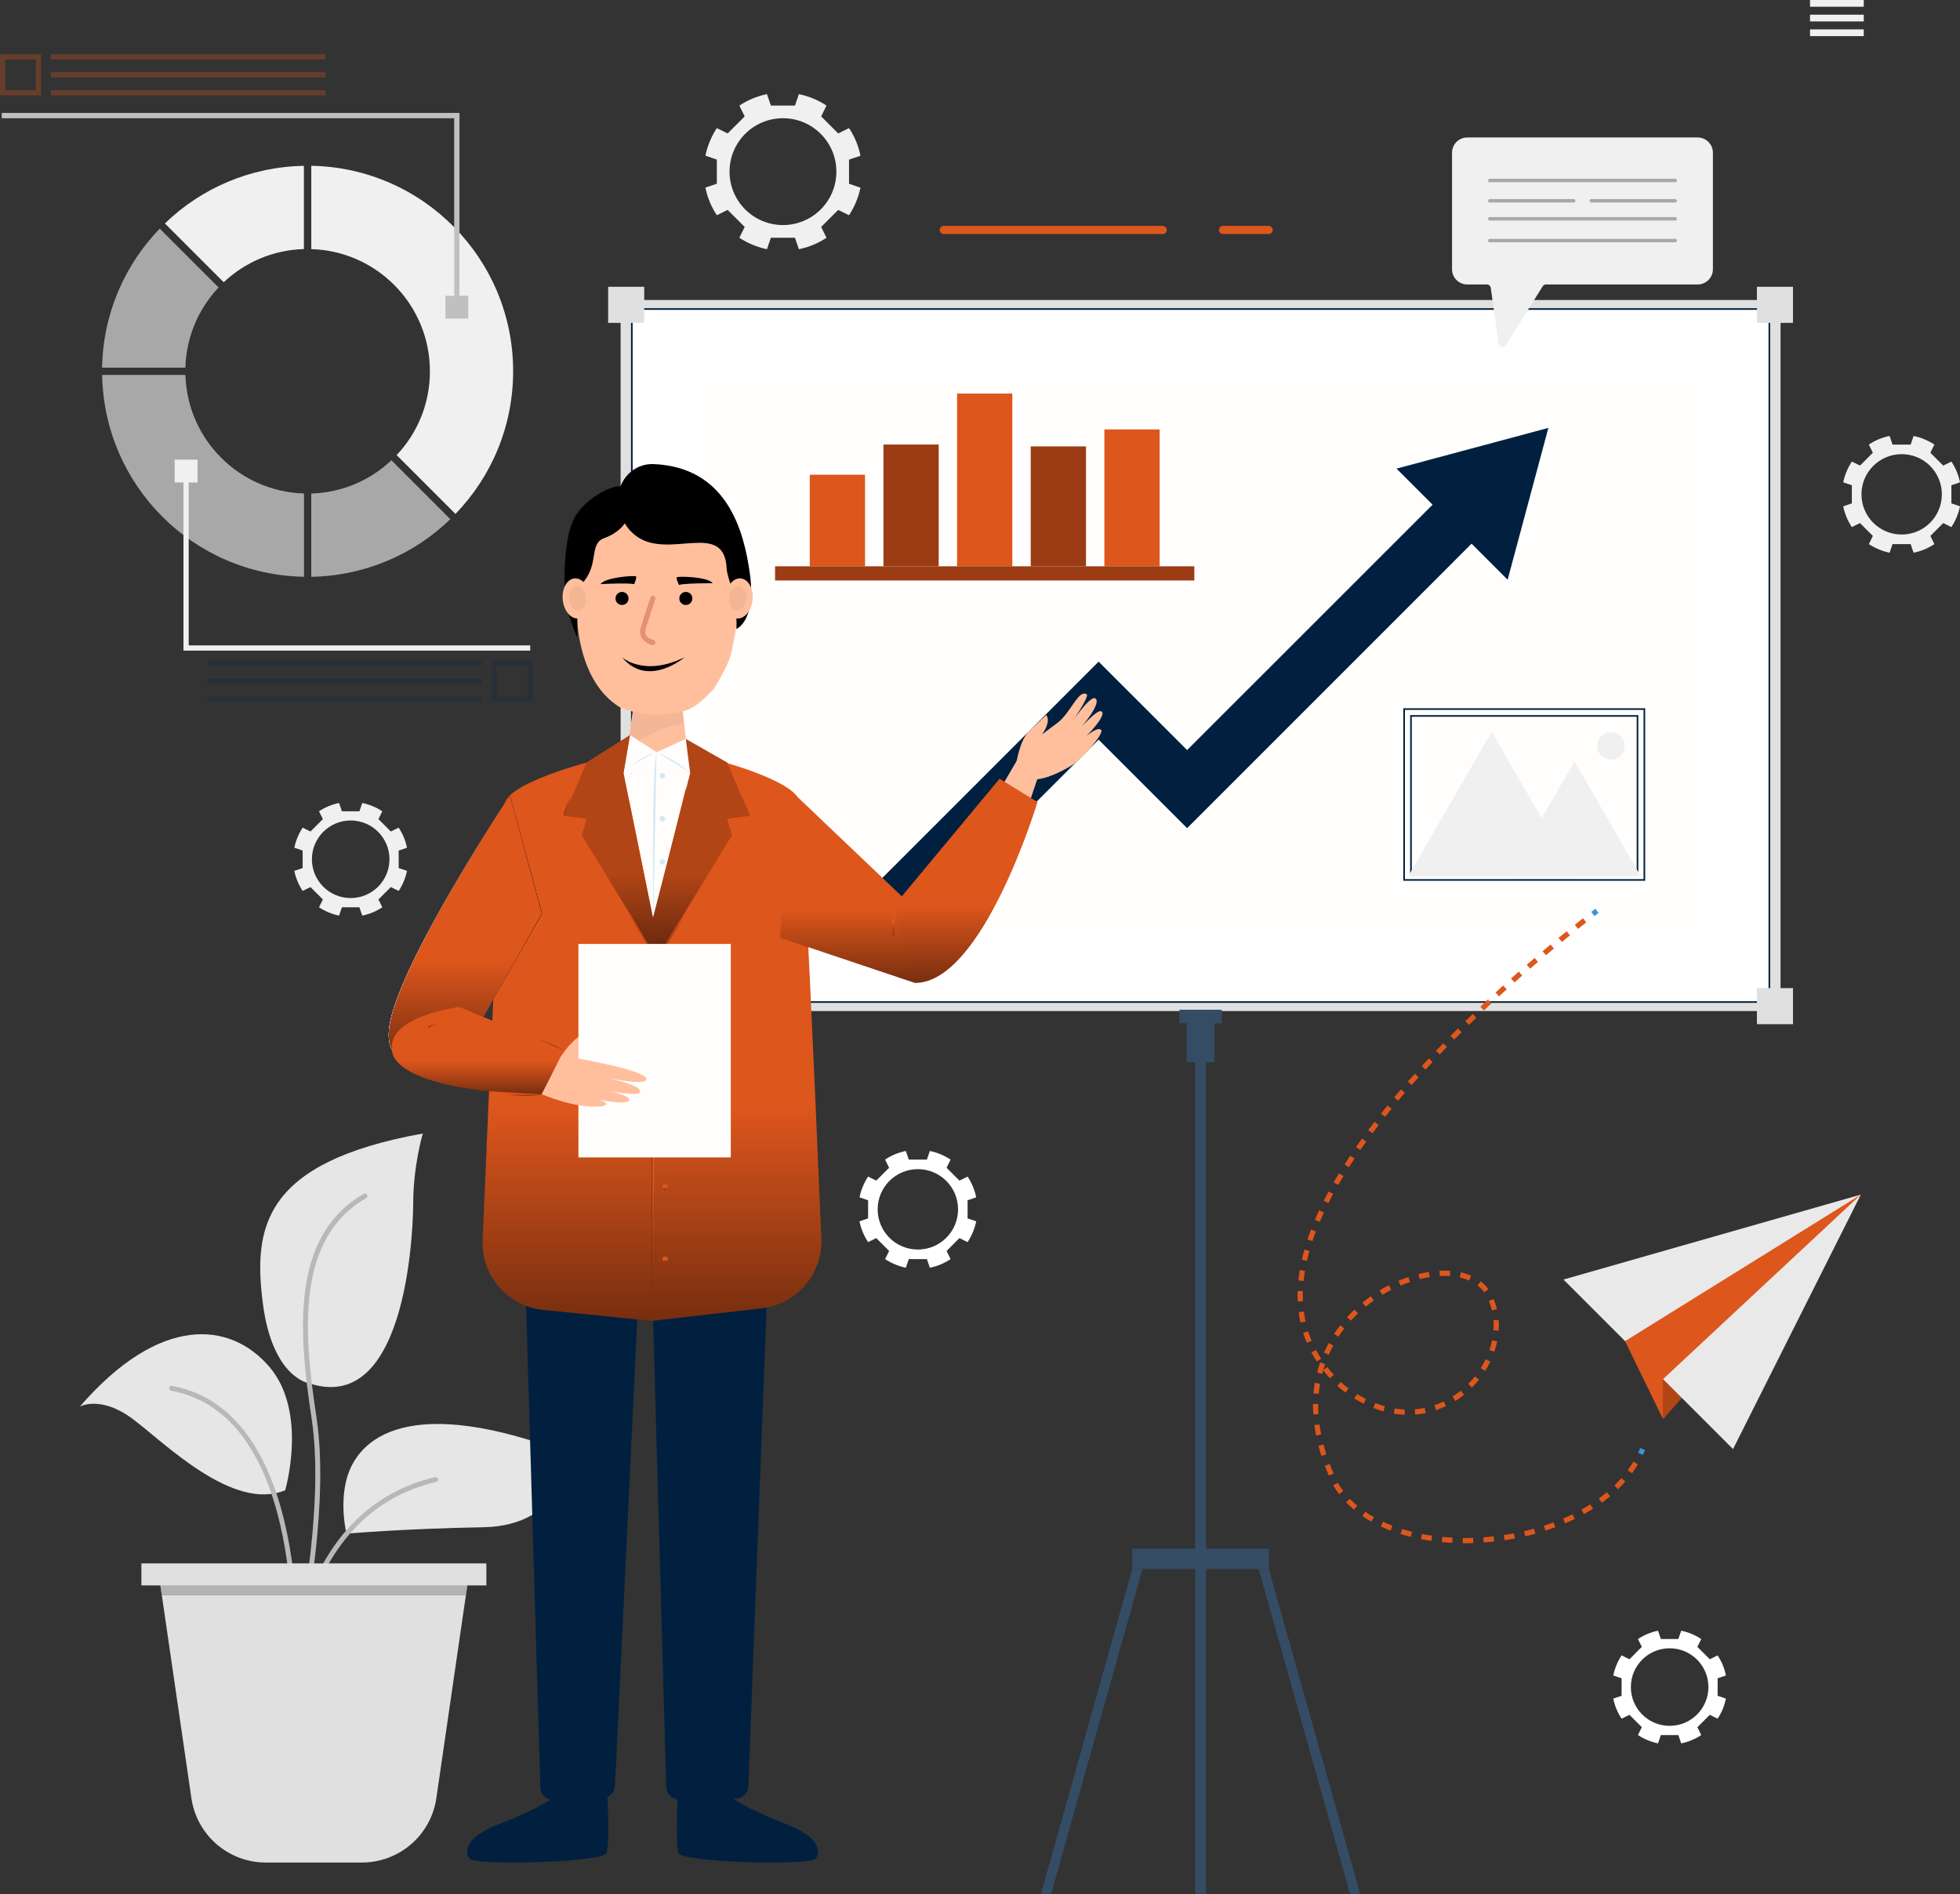 <?xml version="1.0" encoding="UTF-8"?>
<svg xmlns="http://www.w3.org/2000/svg" width="685" height="662" viewBox="0 0 685 662" fill="none">
  <rect x="0" y="0" width="685" height="662" fill="#333333" stroke="none"/>
  <path d="M651.366 0H632.586V2.357H651.366V0Z" fill="#F0F0F0"></path>
  <path d="M651.366 5.133H632.586V7.49H651.366V5.133Z" fill="#F0F0F0"></path>
  <path d="M651.366 10.267H632.586V12.624H651.366V10.267Z" fill="#F0F0F0"></path>
  <path d="M421.462 315.417H417.717V661.908H421.462V315.417Z" fill="#344D65"></path>
  <path d="M443.441 541.284H395.725V548.372H443.441V541.284Z" fill="#344D65"></path>
  <path d="M367.37 661.908H363.826L395.722 548.39H399.285L367.37 661.908Z" fill="#344D65"></path>
  <path d="M471.809 661.908H475.353L443.439 548.39H439.895L471.809 661.908Z" fill="#344D65"></path>
  <path d="M622.286 104.859H216.898V353.378H622.286V104.859Z" fill="#E0E0E0"></path>
  <path d="M618.37 108.293V108.008H618.085H221.102H220.817V108.293V349.944V350.229H221.102H618.085H618.37V349.944V108.293Z" fill="white" stroke="#01203F" stroke-width="0.57"></path>
  <path d="M406.36 81.798H329.837C329.05 81.798 328.412 81.159 328.412 80.373C328.412 79.586 329.05 78.948 329.837 78.948H406.36C407.147 78.948 407.785 79.586 407.785 80.373C407.785 81.159 407.147 81.798 406.36 81.798ZM444.799 80.373C444.799 79.586 444.16 78.948 443.374 78.948H427.438C426.651 78.948 426.013 79.586 426.013 80.373C426.013 81.159 426.651 81.798 427.438 81.798H443.374C444.16 81.798 444.799 81.159 444.799 80.373Z" fill="#DD561C"></path>
  <path d="M626.628 100.239H614.023V112.844H626.628V100.239Z" fill="#E0E0E0"></path>
  <path d="M225.152 100.239H212.547V112.844H225.152V100.239Z" fill="#E0E0E0"></path>
  <path d="M626.628 345.36H614.023V357.965H626.628V345.36Z" fill="#E0E0E0"></path>
  <path d="M225.152 345.36H212.547V357.965H225.152V345.36Z" fill="#3A96D9"></path>
  <path d="M593.146 129.923H246.016V328.278H593.146V129.923Z" fill="#FFFEFD"></path>
  <path d="M574.402 307.554H574.687V307.269V248.117V247.832H574.402H491.008H490.723V248.117V307.269V307.554H491.008H574.402ZM572.29 305.157H493.12V250.229H572.29V305.157Z" fill="white" stroke="#01203F" stroke-width="0.57"></path>
  <path d="M492.121 306.356L521.332 255.771L550.542 306.356H492.121Z" fill="#F0F0F0"></path>
  <path d="M527.049 306.356L550.268 266.129L573.486 306.356H527.049Z" fill="#F0F0F0"></path>
  <path d="M567.806 260.722C567.806 263.371 565.651 265.527 563.002 265.527C560.353 265.527 558.197 263.371 558.197 260.722C558.197 258.074 560.353 255.918 563.002 255.918C565.651 255.918 567.806 258.074 567.806 260.722Z" fill="#F0F0F0"></path>
  <path d="M541.135 149.561L488.067 163.792L500.672 176.397L414.885 262.165L383.957 231.256L299.467 315.746H326.741L383.957 258.53L414.885 289.458L514.3 190.025L526.904 202.63L541.135 149.561Z" fill="#01203F"></path>
  <path d="M426.976 352.921H412.197V357.653H426.976V352.921Z" fill="#344D65"></path>
  <path d="M424.458 356.465H414.703V371.244H424.458V356.465Z" fill="#344D65"></path>
  <path d="M99.671 520.86C99.671 520.86 107.727 493.549 94.099 477.674C80.471 461.799 55.864 459.37 27.914 491.613C27.914 491.613 35.185 487.576 46.365 495.942C57.545 504.291 81.421 528.46 99.689 520.86H99.671Z" fill="#E6E6E6"></path>
  <path d="M108.093 483.502C108.093 483.502 95.196 481.748 91.853 455.46C88.492 429.172 91.853 406.246 147.771 396.18C147.771 396.18 144.41 407.36 144.41 420.787C144.41 423.034 143.935 495.285 108.093 483.502Z" fill="#E6E6E6"></path>
  <path d="M121.097 536.04C121.097 536.04 118.668 526.467 121.097 517.114C124.842 502.737 142.727 486.332 200.326 508.638C200.326 508.638 196.965 533.318 169.015 533.793C141.064 534.286 121.097 536.04 121.097 536.04Z" fill="#E6E6E6"></path>
  <path d="M102.797 583.246C102.797 583.246 102.76 583.246 102.742 583.246C102.267 583.227 101.902 582.807 101.938 582.35C101.975 581.802 105.592 527.108 152.066 516.293C152.522 516.183 152.979 516.476 153.089 516.932C153.198 517.389 152.906 517.846 152.449 517.955C107.236 528.46 103.674 581.894 103.637 582.442C103.619 582.899 103.235 583.246 102.778 583.246H102.797Z" fill="#E6E6E6"></path>
  <path d="M102.797 583.246C102.797 583.246 102.76 583.246 102.742 583.246C102.267 583.227 101.902 582.807 101.938 582.35C101.975 581.802 105.592 527.108 152.066 516.293C152.522 516.183 152.979 516.476 153.089 516.932C153.198 517.389 152.906 517.846 152.449 517.955C107.236 528.46 103.674 581.894 103.637 582.442C103.619 582.899 103.235 583.246 102.778 583.246H102.797Z" fill="black" fill-opacity="0.2"></path>
  <path d="M102.794 583.245C102.794 583.245 102.758 583.245 102.74 583.245C102.265 583.209 101.918 582.807 101.954 582.332C102.009 581.455 107.709 494.901 59.828 486.078C59.371 485.986 59.061 485.548 59.134 485.091C59.225 484.634 59.663 484.324 60.138 484.397C109.517 493.513 103.726 581.565 103.671 582.46C103.635 582.917 103.269 583.245 102.813 583.245H102.794Z" fill="#E6E6E6"></path>
  <path d="M102.794 583.245C102.794 583.245 102.758 583.245 102.74 583.245C102.265 583.209 101.918 582.807 101.954 582.332C102.009 581.455 107.709 494.901 59.828 486.078C59.371 485.986 59.061 485.548 59.134 485.091C59.225 484.634 59.663 484.324 60.138 484.397C109.517 493.513 103.726 581.565 103.671 582.46C103.635 582.917 103.269 583.245 102.813 583.245H102.794Z" fill="black" fill-opacity="0.2"></path>
  <path d="M105.903 566.566C105.903 566.566 105.793 566.566 105.738 566.566C105.282 566.475 104.971 566.018 105.081 565.561C105.172 565.16 113.301 524.641 108.899 495.65C104.313 465.434 101.573 431.985 127.112 417.279C127.514 417.042 128.044 417.188 128.281 417.59C128.519 417.992 128.373 418.522 127.971 418.759C103.363 432.917 106.104 465.745 110.598 495.394C115.037 524.696 106.834 565.507 106.761 565.909C106.67 566.31 106.323 566.584 105.921 566.584L105.903 566.566Z" fill="#E6E6E6"></path>
  <path d="M105.903 566.566C105.903 566.566 105.793 566.566 105.738 566.566C105.282 566.475 104.971 566.018 105.081 565.561C105.172 565.16 113.301 524.641 108.899 495.65C104.313 465.434 101.573 431.985 127.112 417.279C127.514 417.042 128.044 417.188 128.281 417.59C128.519 417.992 128.373 418.522 127.971 418.759C103.363 432.917 106.104 465.745 110.598 495.394C115.037 524.696 106.834 565.507 106.761 565.909C106.67 566.31 106.323 566.584 105.921 566.584L105.903 566.566Z" fill="black" fill-opacity="0.2"></path>
  <path d="M164.282 547.641L163.953 549.87L162.821 557.561L152.499 628.496C150.618 641.411 139.529 650.984 126.485 650.984H92.89C79.847 650.984 68.776 641.411 66.895 628.496L56.555 557.561L55.423 549.87L55.094 547.641H164.282Z" fill="#E0E0E0"></path>
  <path d="M163.955 549.869L162.84 557.56H56.556L55.424 549.869H163.955Z" fill="#01203F"></path>
  <path d="M163.955 549.869L162.84 557.56H56.556L55.424 549.869H163.955Z" fill="#E0E0E0"></path>
  <path d="M163.955 549.869L162.84 557.56H56.556L55.424 549.869H163.955Z" fill="black" fill-opacity="0.2"></path>
  <path d="M169.983 546.435H49.414V554.126H169.983V546.435Z" fill="#E0E0E0"></path>
  <path d="M211.95 621.645C211.95 621.645 213.411 644.242 211.95 647.677C210.488 651.093 165.969 652.006 164.142 649.723C162.315 647.439 162.315 642.196 174.19 637.629C186.064 633.062 195.381 628.166 196.879 624.677C198.377 621.188 211.95 621.645 211.95 621.645Z" fill="#01203F"></path>
  <path d="M237.179 621.645C237.179 621.645 235.717 644.242 237.179 647.677C238.64 651.093 283.16 652.006 284.986 649.723C286.813 647.439 286.813 642.196 274.939 637.629C263.065 633.062 253.748 628.166 252.25 624.677C250.752 621.188 237.179 621.645 237.179 621.645Z" fill="#01203F"></path>
  <path d="M195.285 614.028L196.801 628.807L208.931 628.24L211.763 611.762L195.285 614.028Z" fill="#FFBB91"></path>
  <path d="M271.978 349.45L261.547 624.33C261.455 626.742 259.501 628.642 257.089 628.678L237.414 628.934C234.948 628.97 232.902 627.016 232.829 624.531L226.49 398.135L217.393 335.019L271.978 349.414V349.45Z" fill="#01203F"></path>
  <path d="M180.635 347.55L188.856 624.787C188.929 627.308 191.048 629.281 193.569 629.171L210.632 628.422C212.97 628.312 214.833 626.449 214.943 624.111L225.721 398.153L234.819 335.037L180.617 347.55H180.635Z" fill="#01203F"></path>
  <path d="M349.488 275.884L355.425 265.764L362.568 272.176L358.166 285.201L349.488 275.884Z" fill="#FFBF9D"></path>
  <path d="M221.904 243.604L217.922 270.221H240.994L238.108 243.604H221.904Z" fill="#FFBF9D"></path>
  <path d="M238.11 243.604H221.906L219.678 260.923C225.56 257.598 232.374 253.268 238.932 253.159L238.129 243.604H238.11Z" fill="#FFBF9D"></path>
  <path d="M238.11 243.604H221.906L219.678 260.923C225.56 257.598 232.374 253.268 238.932 253.159L238.129 243.604H238.11Z" fill="black" fill-opacity="0.05"></path>
  <path d="M227.217 179.05C214.953 178.509 204.355 187.694 202.373 200.121C199.793 216.275 202.374 238.398 216.571 247.162C223.747 249.935 227.131 250.187 234.745 249.359C241.237 248.657 243.878 246.619 249.408 240.877C251.671 237.239 254.962 231.598 255.752 227.437C256.647 222.755 257.711 218.995 257.518 214.24C257.184 206.514 255.763 198.482 252.324 191.53C250.026 186.884 246.464 182.327 241.271 181.139C236.2 179.986 231.516 179.23 227.217 179.031V179.05Z" fill="#FFBF9D"></path>
  <path d="M228.359 162.204C221.585 161.942 215.902 167.624 216.123 174.578C216.285 179.149 217.794 184.086 222.562 187.504C233.905 195.635 253.096 181.774 253.947 198.577C254.144 202.612 257.765 207.996 257.37 219.835C257.37 219.835 264.368 217.079 262.063 200.46C260.014 185.568 254.116 163.225 228.342 162.203L228.359 162.204Z" fill="black"></path>
  <path d="M218.088 183.259C218.088 183.259 216.231 186.256 211.119 188.106C206.006 189.956 209.176 196.654 204.302 202.907C201.422 206.589 201.746 218.707 201.729 222.87C201.729 222.87 197.912 214.23 197.486 208.217C197.06 202.204 197.009 186.941 201.184 180.243C205.359 173.546 214.816 168.92 218.071 170.067C221.326 171.214 222.689 179.318 218.071 183.24L218.088 183.259Z" fill="black"></path>
  <path d="M221.666 204.145C221.666 204.145 222.634 201.862 222.287 201.46C221.94 201.058 211.454 201.734 209.883 204.164C209.883 204.164 219.09 203.652 221.666 204.164V204.145Z" fill="black"></path>
  <path d="M237.286 204.42C237.286 204.42 236.208 202.191 236.537 201.771C236.866 201.35 247.388 201.515 249.069 203.853C249.069 203.853 239.844 203.798 237.286 204.42Z" fill="black"></path>
  <path d="M217.389 211.453C218.65 211.453 219.672 210.43 219.672 209.169C219.672 207.908 218.65 206.886 217.389 206.886C216.128 206.886 215.105 207.908 215.105 209.169C215.105 210.43 216.128 211.453 217.389 211.453Z" fill="black"></path>
  <path d="M239.696 211.453C240.957 211.453 241.979 210.43 241.979 209.169C241.979 207.908 240.957 206.886 239.696 206.886C238.434 206.886 237.412 207.908 237.412 209.169C237.412 210.43 238.434 211.453 239.696 211.453Z" fill="black"></path>
  <path d="M228.187 225.464C228.187 225.464 228.059 225.464 228.004 225.464C227.895 225.446 225.447 224.934 224.296 223.016C223.656 221.957 223.547 220.696 223.949 219.29C225.154 215.216 227.292 208.913 227.31 208.84C227.474 208.365 227.986 208.11 228.461 208.274C228.936 208.438 229.192 208.95 229.027 209.425C229.009 209.48 226.89 215.764 225.684 219.801C225.41 220.715 225.465 221.464 225.83 222.066C226.561 223.272 228.315 223.656 228.333 223.656C228.826 223.747 229.155 224.24 229.045 224.734C228.954 225.172 228.57 225.464 228.15 225.464H228.187Z" fill="#DD856B" fill-opacity="0.8"></path>
  <path d="M217.391 229.721C217.391 229.721 225.045 236.717 239.258 229.721C239.258 229.721 226.433 240.682 217.391 229.721Z" fill="black"></path>
  <path d="M262.997 209.754C262.565 213.608 260.095 216.477 257.452 216.148C254.827 215.819 253.031 212.421 253.463 208.566C253.894 204.712 256.364 201.844 259.007 202.173C261.632 202.501 263.429 205.899 262.997 209.754Z" fill="#FFBF9D"></path>
  <path d="M260.823 209.48C260.564 211.873 259.01 213.663 257.369 213.462C255.728 213.262 254.622 211.142 254.881 208.749C255.14 206.356 256.695 204.566 258.336 204.767C259.977 204.968 261.082 207.087 260.823 209.48Z" fill="#D6A184" fill-opacity="0.3"></path>
  <path d="M196.685 209.754C197.117 213.608 199.587 216.477 202.23 216.148C204.855 215.819 206.651 212.421 206.22 208.566C205.788 204.712 203.318 201.844 200.675 202.173C198.05 202.501 196.253 205.899 196.685 209.754Z" fill="#FFBF9D"></path>
  <path d="M198.86 209.48C199.119 211.873 200.674 213.663 202.314 213.462C203.955 213.262 205.061 211.142 204.802 208.749C204.543 206.356 202.988 204.566 201.347 204.767C199.706 204.968 198.601 207.087 198.86 209.48Z" fill="#D6A184" fill-opacity="0.3"></path>
  <path d="M204.916 266.567C204.916 266.567 178.025 273.564 176.326 280.871C175.011 286.516 170.608 387.575 168.672 433.373C168.142 445.85 177.441 456.574 189.863 457.834L227.842 461.689V287.192L204.898 266.567H204.916Z" fill="url(#paint0_linear_517_91230)"></path>
  <path d="M250.806 265.763C250.806 265.763 277.697 272.76 279.396 280.067C280.711 285.712 285.132 387.191 287.05 432.843C287.58 445.21 278.464 455.879 266.169 457.286L227.861 461.67V286.369L250.806 265.745V265.763Z" fill="url(#paint1_linear_517_91230)"></path>
  <path d="M220.189 256.903L229.451 262.914L239.699 258.273L240.996 270.221H217.924L220.189 256.903Z" fill="#FFFEFD"></path>
  <path d="M240.994 270.221C240.994 270.221 238.071 266.567 229.467 262.914C229.467 262.914 239.569 268.851 240.994 270.221Z" fill="#D2EAF6"></path>
  <path d="M217.924 270.221C217.924 270.221 222.655 264.631 229.451 262.914C229.451 262.914 219.678 267.243 217.924 270.221Z" fill="#D2EAF6"></path>
  <path d="M217.924 270.221L228.318 321.353L240.996 270.221H217.924Z" fill="#FFFEFD"></path>
  <path d="M229.452 262.914L228.319 321.353C228.319 321.353 227.68 269.07 229.452 262.914Z" fill="#D2EAF6"></path>
  <path d="M231.481 272.176C232.025 272.176 232.467 271.734 232.467 271.19C232.467 270.645 232.025 270.203 231.481 270.203C230.936 270.203 230.494 270.645 230.494 271.19C230.494 271.734 230.936 272.176 231.481 272.176Z" fill="#D2EAF6"></path>
  <path d="M232.467 286.188C232.467 286.736 232.029 287.174 231.481 287.174C230.933 287.174 230.494 286.736 230.494 286.188C230.494 285.64 230.933 285.201 231.481 285.201C232.029 285.201 232.467 285.64 232.467 286.188Z" fill="#D2EAF6"></path>
  <path d="M231.481 302.172C232.025 302.172 232.467 301.73 232.467 301.185C232.467 300.64 232.025 300.199 231.481 300.199C230.936 300.199 230.494 300.64 230.494 301.185C230.494 301.73 230.936 302.172 231.481 302.172Z" fill="#D2EAF6"></path>
  <path d="M229.688 335.055L227.861 461.671L228.519 333.155L229.688 335.055Z" fill="url(#paint2_linear_517_91230)"></path>
  <path d="M217.919 270.221L228.314 321.353L229.684 335.054L203.396 292.124L204.913 286.187L197.039 285.201L204.913 266.567L220.185 256.903L217.919 270.221Z" fill="url(#paint3_linear_517_91230)"></path>
  <path d="M217.919 270.221L228.314 321.353L229.684 335.054L203.396 292.124L204.913 286.187L197.039 285.201L204.913 266.567L220.185 256.903L217.919 270.221Z" fill="black" fill-opacity="0.2"></path>
  <path d="M241.214 270.221L228.207 320.805L229.449 335.054L255.737 292.124L254.221 286.187L262.113 285.201L254.221 266.567L239.698 258.273L241.214 270.221Z" fill="url(#paint4_linear_517_91230)"></path>
  <path d="M241.214 270.221L228.207 320.805L229.449 335.054L255.737 292.124L254.221 286.187L262.113 285.201L254.221 266.567L239.698 258.273L241.214 270.221Z" fill="black" fill-opacity="0.2"></path>
  <path d="M204.917 266.567C204.917 266.567 196.787 281.785 197.043 285.219L204.917 266.567Z" fill="url(#paint5_linear_517_91230)"></path>
  <path d="M197.042 285.201L204.915 286.188L203.399 292.125C203.399 292.125 204.13 287.722 204.513 286.48C204.513 286.48 197.645 285.53 197.023 285.201H197.042Z" fill="url(#paint6_linear_517_91230)"></path>
  <path d="M229.686 335.054L203.398 292.143C203.398 292.143 227.567 333.465 229.686 335.054Z" fill="url(#paint7_linear_517_91230)"></path>
  <path d="M229.689 335.054L255.74 292.143C255.74 292.143 235.791 327.181 229.689 335.054Z" fill="url(#paint8_linear_517_91230)"></path>
  <path d="M262.114 285.201L254.24 286.188L255.756 292.125C255.756 292.125 254.88 287.138 254.533 286.425C254.533 286.425 261.566 285.548 262.114 285.219V285.201Z" fill="url(#paint9_linear_517_91230)"></path>
  <path d="M254.223 266.567L262.096 285.219C262.096 285.219 256.086 269.088 254.223 266.567Z" fill="url(#paint10_linear_517_91230)"></path>
  <path d="M233.451 338.78C233.451 339.328 233.013 339.767 232.465 339.767C231.917 339.767 231.479 339.328 231.479 338.78C231.479 338.232 231.917 337.794 232.465 337.794C233.013 337.794 233.451 338.232 233.451 338.78Z" fill="#4094DD"></path>
  <path d="M233.451 364.118C233.451 364.666 233.013 365.105 232.465 365.105C231.917 365.105 231.479 364.666 231.479 364.118C231.479 363.57 231.917 363.132 232.465 363.132C233.013 363.132 233.451 363.57 233.451 364.118Z" fill="#4094DD"></path>
  <path d="M233.451 389.456C233.451 390.004 233.013 390.443 232.465 390.443C231.917 390.443 231.479 390.004 231.479 389.456C231.479 388.908 231.917 388.47 232.465 388.47C233.013 388.47 233.451 388.908 233.451 389.456Z" fill="#4094DD"></path>
  <path d="M233.451 414.795C233.451 415.343 233.013 415.781 232.465 415.781C231.917 415.781 231.479 415.343 231.479 414.795C231.479 414.247 231.917 413.808 232.465 413.808C233.013 413.808 233.451 414.247 233.451 414.795Z" fill="url(#paint11_linear_517_91230)"></path>
  <path d="M233.451 440.151C233.451 440.699 233.013 441.137 232.465 441.137C231.917 441.137 231.479 440.699 231.479 440.151C231.479 439.603 231.917 439.164 232.465 439.164C233.013 439.164 233.451 439.603 233.451 440.151Z" fill="url(#paint12_linear_517_91230)"></path>
  <path d="M275.921 275.884L319.801 317.7V343.568L272.633 327.747L275.921 275.884Z" fill="url(#paint13_linear_517_91230)"></path>
  <path d="M312.512 316.476L349.34 272.176L362.585 280.324C362.585 280.324 343.567 343.55 319.819 343.55L312.512 316.458V316.476Z" fill="url(#paint14_linear_517_91230)"></path>
  <path d="M355.079 267.334C355.079 267.334 356.285 258.785 359.628 255.588C362.99 252.391 365.62 249.907 365.62 249.907C365.62 249.907 367.648 251.679 364.177 256.721C364.177 256.721 366.844 254.638 369.438 252.756C374.115 249.395 376.892 240.791 379.796 242.691C380.691 243.275 375.85 250.765 373.695 253.725C373.695 253.725 380.856 242.965 382.756 244.079C385.185 245.467 378.572 253.56 376.654 255.478C376.654 255.478 383.066 248.153 384.729 248.573C387.158 249.158 381.568 255.515 379.467 257.433C379.467 257.433 383.998 253.524 384.893 255.259C385.679 256.794 377.494 265.855 374.389 267.645C371.283 269.435 365.328 272.742 360.67 272.376C356.011 272.011 355.043 267.316 355.043 267.316L355.079 267.334Z" fill="#FFBF9D"></path>
  <path d="M314.906 313.59C314.906 313.59 309.754 321.043 312.494 327.748C312.494 327.748 312.275 316.75 314.906 313.59Z" fill="url(#paint15_linear_517_91230)"></path>
  <path d="M178.188 278.021C178.188 278.021 138.601 337.813 136.026 359.223C133.45 380.633 162.752 366.275 162.752 366.275L189.387 319.307L178.188 278.021Z" fill="url(#paint16_linear_517_91230)"></path>
  <path d="M178.188 278.021C178.188 278.021 138.601 337.813 136.026 359.223C133.45 380.633 162.752 366.275 162.752 366.275L189.387 319.307L178.188 278.021Z" fill="url(#paint17_linear_517_91230)"></path>
  <path d="M178.188 278.021C178.188 278.021 138.601 337.813 136.026 359.223C133.45 380.633 162.752 366.275 162.752 366.275L189.387 319.307L178.188 278.021Z" fill="url(#paint18_linear_517_91230)"></path>
  <path d="M178.188 278.021C178.188 278.021 138.601 337.813 136.026 359.223C133.45 380.633 162.752 366.275 162.752 366.275L189.387 319.307L178.188 278.021Z" fill="url(#paint19_linear_517_91230)"></path>
  <path d="M178.188 278.021C178.188 278.021 138.601 337.813 136.026 359.223C133.45 380.633 162.752 366.275 162.752 366.275L189.387 319.307L178.188 278.021Z" fill="url(#paint20_linear_517_91230)"></path>
  <path d="M137.049 367.078C137.049 367.078 135.186 381.163 189.369 382.533L197.023 367.078L160.45 351.934C160.45 351.934 135.094 355.259 137.049 367.078Z" fill="url(#paint21_linear_517_91230)"></path>
  <path d="M171.941 356.684L197.042 367.078C197.042 367.078 176.234 355.752 171.941 356.684Z" fill="url(#paint22_linear_517_91230)"></path>
  <path d="M189.37 382.533L170.773 381.4C170.773 381.4 181.588 384.068 189.37 382.533Z" fill="url(#paint23_linear_517_91230)"></path>
  <path d="M168.891 355.423C168.891 355.423 151.792 355.423 149.344 359.388C149.344 359.388 156.158 356.008 168.891 355.423Z" fill="url(#paint24_linear_517_91230)"></path>
  <path d="M195.653 369.873C195.653 369.873 199.288 363.826 203.161 361.853C207.034 359.88 203.526 364.959 202.156 369.983C201.572 372.138 198.484 383.081 189.387 382.533L195.653 369.873Z" fill="#FFBF9D"></path>
  <path d="M255.408 329.921H202.156V404.528H255.408V329.921Z" fill="#FFFEFD"></path>
  <path d="M189.369 382.442C189.369 382.442 202.028 388.032 210.961 386.552C215.054 384.981 204.513 383.502 204.513 383.502C204.513 383.502 219.036 386.68 219.913 384.598C220.698 382.753 210.852 380.634 205.792 379.903C205.792 379.903 222.763 383.794 223.639 381.748C224.863 378.898 209.007 376.085 206.888 375.628C206.888 375.628 225.247 379.921 225.923 377.327C226.836 373.874 196.42 368.979 196.42 368.979L189.332 382.424L189.369 382.442Z" fill="#FFBF9D"></path>
  <path d="M57.635 78.096L78.186 98.648C85.548 91.706 95.395 87.358 106.21 87.048V57.965C87.357 58.294 70.24 65.875 57.635 78.096Z" fill="#F0F0F0"></path>
  <path d="M136.79 160.888C129.428 167.848 119.6 172.196 108.785 172.506V201.589C127.638 201.26 144.755 193.679 157.36 181.458L136.79 160.888Z" fill="#D2D2D2"></path>
  <path d="M136.79 160.888C129.428 167.848 119.6 172.196 108.785 172.506V201.589C127.638 201.26 144.755 193.679 157.36 181.458L136.79 160.888Z" fill="black" fill-opacity="0.2"></path>
  <path d="M55.827 79.923C43.624 92.546 36.024 109.645 35.695 128.498H64.778C65.089 117.665 69.436 107.836 76.378 100.474L55.827 79.923Z" fill="#D2D2D2"></path>
  <path d="M55.827 79.923C43.624 92.546 36.024 109.645 35.695 128.498H64.778C65.089 117.665 69.436 107.836 76.378 100.474L55.827 79.923Z" fill="black" fill-opacity="0.2"></path>
  <path d="M64.796 131.056H35.713C36.389 169.711 67.572 200.913 106.228 201.57V172.488C83.63 171.83 65.435 153.635 64.796 131.056Z" fill="#D2D2D2"></path>
  <path d="M64.796 131.056H35.713C36.389 169.711 67.572 200.913 106.228 201.57V172.488C83.63 171.83 65.435 153.635 64.796 131.056Z" fill="black" fill-opacity="0.2"></path>
  <path d="M108.785 57.984V87.067C131.803 87.743 150.254 106.595 150.254 129.777C150.254 141.122 145.851 151.425 138.617 159.061L159.187 179.631C171.664 166.697 179.337 149.123 179.337 129.759C179.337 90.519 147.897 58.642 108.803 57.947L108.785 57.984Z" fill="#F0F0F0"></path>
  <path d="M163.647 103.38H155.664V111.363H163.647V103.38Z" fill="#F0F0F0"></path>
  <path d="M163.647 103.38H155.664V111.363H163.647V103.38Z" fill="black" fill-opacity="0.2"></path>
  <path d="M69.036 160.649H61.053V168.633H69.036V160.649Z" fill="#F0F0F0"></path>
  <path d="M160.576 107.362H158.75V41.305H0.621V39.478H160.576V107.362Z" fill="#F0F0F0"></path>
  <path d="M160.576 107.362H158.75V41.305H0.621V39.478H160.576V107.362Z" fill="black" fill-opacity="0.2"></path>
  <g opacity="0.3">
    <path d="M14.359 33.321H0V18.962H14.359V33.321ZM1.827 31.494H12.532V20.789H1.827V31.494Z" fill="#DD561C"></path>
    <path d="M113.794 18.944H17.74V20.771H113.794V18.944Z" fill="#DD561C"></path>
    <path d="M113.794 25.228H17.74V27.055H113.794V25.228Z" fill="#DD561C"></path>
    <path d="M113.794 31.495H17.74V33.321H113.794V31.495Z" fill="#DD561C"></path>
  </g>
  <g opacity="0.2">
    <path d="M186.224 245.359H171.865V231H186.224V245.359ZM173.692 243.532H184.397V232.827H173.692V243.532Z" fill="#01203F"></path>
    <path d="M168.505 231H72.451V232.827H168.505V231Z" fill="#01203F"></path>
    <path d="M168.505 237.267H72.451V239.094H168.505V237.267Z" fill="#01203F"></path>
    <path d="M168.505 243.532H72.451V245.359H168.505V243.532Z" fill="#01203F"></path>
  </g>
  <path d="M185.312 227.401H64.121V164.65H65.948V225.574H185.312V227.401Z" fill="#F0F0F0"></path>
  <path d="M512.838 48.045H593.309C596.25 48.045 598.643 50.438 598.643 53.379V94.099C598.643 97.04 596.25 99.433 593.309 99.433H540.295C539.838 99.433 539.399 99.671 539.162 100.054L526.246 120.715C525.589 121.775 523.963 121.428 523.78 120.186L521.003 100.584C520.912 99.926 520.346 99.433 519.67 99.433H512.801C509.86 99.433 507.467 97.04 507.467 94.099V53.379C507.467 50.438 509.86 48.045 512.801 48.045H512.838Z" fill="#F0F0F0"></path>
  <path d="M520.673 63.682H585.47C585.799 63.682 586.073 63.408 586.073 63.079C586.073 62.751 585.799 62.477 585.47 62.477H520.673C520.344 62.477 520.07 62.751 520.07 63.079C520.07 63.408 520.344 63.682 520.673 63.682Z" fill="#A8A8A8"></path>
  <path d="M520.673 77.091H585.47C585.799 77.091 586.073 76.817 586.073 76.488C586.073 76.159 585.799 75.885 585.47 75.885H520.673C520.344 75.885 520.07 76.159 520.07 76.488C520.07 76.817 520.344 77.091 520.673 77.091Z" fill="#A8A8A8"></path>
  <path d="M520.673 84.691H585.47C585.799 84.691 586.073 84.416 586.073 84.088C586.073 83.759 585.799 83.485 585.47 83.485H520.673C520.344 83.485 520.07 83.759 520.07 84.088C520.07 84.416 520.344 84.691 520.673 84.691Z" fill="#A8A8A8"></path>
  <path d="M556.15 70.789H585.47C585.799 70.789 586.073 70.515 586.073 70.186C586.073 69.857 585.799 69.583 585.47 69.583H556.15C555.821 69.583 555.547 69.857 555.547 70.186C555.547 70.515 555.821 70.789 556.15 70.789Z" fill="#A8A8A8"></path>
  <path d="M520.673 70.789H549.993C550.322 70.789 550.596 70.515 550.596 70.186C550.596 69.857 550.322 69.583 549.993 69.583H520.673C520.344 69.583 520.07 69.857 520.07 70.186C520.07 70.515 520.344 70.789 520.673 70.789Z" fill="#A8A8A8"></path>
  <path d="M302.319 165.929H283.01V197.934H302.319V165.929Z" fill="#DD561C"></path>
  <path d="M328.059 155.37H308.75V197.934H328.059V155.37Z" fill="#9B3C14"></path>
  <path d="M353.798 137.559H334.488V197.953H353.798V137.559Z" fill="#DD561C"></path>
  <path d="M379.538 156.028H360.229V197.935H379.538V156.028Z" fill="#9B3C14"></path>
  <path d="M405.278 150.09H385.969V197.934H405.278V150.09Z" fill="#DD561C"></path>
  <path d="M417.407 197.934H270.879V202.885H417.407V197.934Z" fill="#9B3C14"></path>
  <path d="M300.727 54.438C300.014 50.913 298.644 47.661 296.726 44.775L292.945 46.638L286.989 40.683L288.853 36.901C285.966 35.001 282.714 33.631 279.207 32.9L277.837 36.901H269.415L268.045 32.9C264.538 33.613 261.286 34.983 258.4 36.901L260.263 40.683L254.308 46.638L250.526 44.775C248.626 47.661 247.256 50.913 246.525 54.42L250.526 55.772V64.212L246.525 65.564C247.238 69.09 248.608 72.341 250.526 75.228L254.308 73.364L260.263 79.32L258.4 83.101C261.286 85.001 264.538 86.371 268.045 87.102L269.415 83.101H277.837L279.207 87.102C282.714 86.389 285.966 85.019 288.853 83.101L286.989 79.32L292.945 73.364L296.726 75.228C298.626 72.341 299.996 69.09 300.727 65.582L296.726 64.23V55.79L300.727 54.438ZM273.635 78.662C263.332 78.662 254.965 70.313 254.965 59.992C254.965 49.67 263.314 41.322 273.635 41.322C283.957 41.322 292.305 49.67 292.305 59.992C292.305 70.313 283.957 78.662 273.635 78.662Z" fill="#F0F0F0"></path>
  <g style="mix-blend-mode:soft-light">
    <path d="M603.196 585.602C602.684 583.044 601.68 580.688 600.291 578.587L597.551 579.939L593.221 575.609L594.573 572.869C592.472 571.481 590.116 570.494 587.558 569.964L586.572 572.869H580.452L579.466 569.964C576.908 570.476 574.551 571.481 572.451 572.869L573.802 575.609L569.473 579.939L566.733 578.587C565.344 580.688 564.358 583.044 563.828 585.602L566.733 586.588V592.708L563.828 593.695C564.34 596.252 565.344 598.609 566.733 600.71L569.473 599.358L573.802 603.687L572.451 606.427C574.551 607.816 576.908 608.802 579.466 609.332L580.452 606.427H586.572L587.558 609.332C590.098 608.821 592.472 607.816 594.573 606.427L593.221 603.687L597.551 599.358L600.291 600.71C601.68 598.609 602.666 596.252 603.196 593.695L600.291 592.708V586.588L603.196 585.602ZM583.521 603.212C576.031 603.212 569.966 597.147 569.966 589.657C569.966 582.167 576.031 576.102 583.521 576.102C591.011 576.102 597.076 582.167 597.076 589.657C597.076 597.147 591.011 603.212 583.521 603.212Z" fill="white"></path>
  </g>
  <path d="M142.237 296.29C141.725 293.732 140.721 291.376 139.332 289.275L136.592 290.627L132.262 286.297L133.614 283.557C131.513 282.169 129.157 281.182 126.599 280.652L125.613 283.557H119.493L118.507 280.652C115.949 281.164 113.593 282.169 111.492 283.557L112.844 286.297L108.514 290.627L105.774 289.275C104.385 291.376 103.399 293.732 102.869 296.29L105.774 297.276V303.396L102.869 304.383C103.381 306.94 104.385 309.297 105.774 311.398L108.514 310.046L112.844 314.375L111.492 317.115C113.593 318.504 115.949 319.49 118.507 320.02L119.493 317.115H125.613L126.599 320.02C129.139 319.509 131.513 318.504 133.614 317.115L132.262 314.375L136.592 310.046L139.332 311.398C140.721 309.297 141.707 306.94 142.237 304.383L139.332 303.396V297.276L142.237 296.29ZM122.562 313.882C115.072 313.882 109.007 307.817 109.007 300.327C109.007 292.837 115.072 286.772 122.562 286.772C130.052 286.772 136.117 292.837 136.117 300.327C136.117 307.817 130.052 313.882 122.562 313.882Z" fill="#F0F0F0"></path>
  <g style="mix-blend-mode:soft-light">
    <path d="M685 168.597C684.471 165.948 683.429 163.5 681.986 161.326L679.136 162.733L674.642 158.239L676.049 155.389C673.875 153.964 671.427 152.923 668.778 152.375L667.755 155.389H661.416L660.393 152.375C657.744 152.904 655.296 153.946 653.141 155.389L654.547 158.239L650.053 162.733L647.204 161.326C645.779 163.5 644.737 165.948 644.189 168.578L647.204 169.601V175.94L644.189 176.963C644.719 179.612 645.76 182.06 647.204 184.234L650.053 182.827L654.547 187.321L653.141 190.171C655.315 191.596 657.763 192.637 660.393 193.185L661.416 190.171H667.755L668.778 193.185C671.427 192.656 673.875 191.614 676.049 190.171L674.642 187.321L679.136 182.827L681.986 184.234C683.411 182.06 684.452 179.612 685 176.963L681.986 175.94V169.601L685 168.578V168.597ZM664.613 186.828C656.849 186.828 650.565 180.544 650.565 172.78C650.565 165.016 656.849 158.732 664.613 158.732C672.377 158.732 678.661 165.016 678.661 172.78C678.661 180.544 672.377 186.828 664.613 186.828Z" fill="#F0F0F0"></path>
  </g>
  <g style="mix-blend-mode:soft-light">
    <path d="M341.174 418.504C340.644 415.855 339.602 413.407 338.159 411.233L335.309 412.64L330.815 408.146L332.222 405.296C330.048 403.871 327.6 402.83 324.97 402.282L323.947 405.296H317.608L316.585 402.282C313.936 402.812 311.488 403.853 309.332 405.296L310.739 408.146L306.245 412.64L303.395 411.233C301.97 413.407 300.929 415.855 300.381 418.486L303.395 419.509V425.848L300.381 426.871C300.911 429.519 301.952 431.967 303.395 434.141L306.245 432.735L310.739 437.229L309.332 440.078C311.506 441.503 313.954 442.545 316.585 443.093L317.608 440.078H323.947L324.97 443.093C327.619 442.563 330.067 441.522 332.222 440.078L330.815 437.229L335.309 432.735L338.159 434.141C339.584 431.967 340.625 429.519 341.174 426.871L338.159 425.848V419.509L341.174 418.486V418.504ZM320.786 436.735C313.022 436.735 306.738 430.451 306.738 422.687C306.738 414.923 313.022 408.639 320.786 408.639C328.55 408.639 334.834 414.923 334.834 422.687C334.834 430.451 328.55 436.735 320.786 436.735Z" fill="white"></path>
  </g>
  <path d="M581.233 496.015L650.341 417.535L581.215 482.021L581.233 496.015Z" fill="#DD561C"></path>
  <path d="M581.233 496.015L650.341 417.535L581.215 482.021L581.233 496.015Z" fill="black" fill-opacity="0.2"></path>
  <path d="M605.676 506.482L650.341 417.535L546.414 447.221L605.676 506.482Z" fill="#F0F0F0"></path>
  <path d="M605.676 506.482L650.341 417.535L546.414 447.221L605.676 506.482Z" fill="black" fill-opacity="0.03"></path>
  <path d="M581.213 482.021L567.932 468.759L650.339 417.535L581.213 482.021Z" fill="#DD561C"></path>
  <path d="M581.213 482.021L581.231 496.015L567.932 468.759L581.213 482.021Z" fill="#DD561C"></path>
  <path d="M557.23 320.167L556.115 318.724C557.065 317.993 557.577 317.627 557.577 317.627L558.673 319.089C558.673 319.089 558.161 319.473 557.23 320.185V320.167Z" fill="#3897D9"></path>
  <path d="M512.09 539.384H511.213L511.232 537.557H512.09C513.004 537.557 513.917 537.557 514.831 537.52L514.885 539.347C513.954 539.384 513.022 539.384 512.09 539.384ZM507.542 539.256C506.318 539.201 505.094 539.11 503.888 538.982L504.071 537.155C505.258 537.265 506.446 537.356 507.651 537.411L507.56 539.238L507.542 539.256ZM518.539 539.146L518.411 537.319C519.599 537.228 520.804 537.118 521.992 536.991L522.193 538.799C520.969 538.927 519.763 539.037 518.539 539.128V539.146ZM500.234 538.562C499.01 538.397 497.805 538.178 496.599 537.959L496.946 536.168C498.115 536.388 499.284 536.589 500.49 536.753L500.234 538.562ZM525.828 538.342L525.554 536.534C526.741 536.351 527.929 536.15 529.098 535.931L529.445 537.721C528.239 537.959 527.034 538.16 525.828 538.342ZM493.018 537.155C491.813 536.844 490.625 536.534 489.474 536.168L490.022 534.415C491.155 534.762 492.306 535.091 493.475 535.383L493.037 537.155H493.018ZM533.044 536.972L532.624 535.2C533.793 534.926 534.962 534.634 536.113 534.305L536.606 536.059C535.437 536.388 534.25 536.68 533.044 536.972ZM540.114 534.999L539.547 533.264C540.698 532.898 541.831 532.497 542.945 532.076L543.585 533.794C542.434 534.214 541.283 534.616 540.114 534.999ZM485.985 534.963C484.834 534.524 483.683 534.031 482.587 533.52L483.355 531.857C484.414 532.35 485.529 532.807 486.643 533.246L485.985 534.944V534.963ZM547.001 532.442L546.288 530.761C547.403 530.286 548.48 529.793 549.558 529.263L550.362 530.907C549.266 531.437 548.152 531.949 547.019 532.442H547.001ZM479.281 531.839C478.185 531.236 477.125 530.56 476.139 529.884L477.162 528.386C478.112 529.044 479.135 529.665 480.176 530.25L479.281 531.839ZM553.595 529.208L552.7 527.619C553.742 527.034 554.783 526.432 555.769 525.792L556.756 527.327C555.733 527.984 554.673 528.605 553.595 529.208ZM473.161 527.637C472.193 526.833 471.279 525.975 470.439 525.098L471.754 523.838C472.558 524.678 473.417 525.482 474.33 526.249L473.161 527.656V527.637ZM559.825 525.244L558.747 523.764C559.733 523.052 560.665 522.321 561.56 521.572L562.729 522.979C561.816 523.746 560.83 524.513 559.825 525.244ZM468.009 522.248C467.334 521.335 466.694 520.403 466.128 519.453L465.927 519.07L467.571 518.266L467.735 518.595C468.229 519.417 468.813 520.294 469.453 521.152L467.991 522.248H468.009ZM565.488 520.513L564.209 519.197C565.068 518.357 565.89 517.498 566.657 516.622L568.027 517.827C567.223 518.741 566.365 519.636 565.47 520.513H565.488ZM464.411 515.726C463.917 514.576 463.461 513.443 463.022 512.329L464.739 511.689C465.16 512.785 465.598 513.9 466.091 515.014L464.411 515.745V515.726ZM570.366 514.923L568.886 513.845C569.58 512.877 570.256 511.89 570.841 510.885L572.412 511.817C571.79 512.877 571.096 513.918 570.366 514.923ZM461.798 508.858C461.415 507.67 461.068 506.483 460.775 505.332L462.547 504.875C462.84 506.008 463.187 507.159 463.552 508.31L461.817 508.858H461.798ZM459.953 501.733C459.716 500.527 459.515 499.303 459.35 498.098L461.159 497.86C461.305 499.011 461.506 500.199 461.743 501.386L459.953 501.751V501.733ZM490.845 494.481C489.602 494.426 488.36 494.298 487.136 494.097L487.428 492.289C488.579 492.471 489.767 492.599 490.936 492.654L490.863 494.481H490.845ZM458.985 494.408C458.912 493.33 458.875 492.27 458.875 491.211V490.699L460.702 490.717V491.192C460.702 492.197 460.739 493.238 460.794 494.28L458.967 494.389L458.985 494.408ZM494.589 494.408L494.443 492.581C495.613 492.49 496.782 492.325 497.914 492.088L498.28 493.878C497.056 494.134 495.813 494.316 494.571 494.408H494.589ZM483.483 493.293C482.295 492.964 481.108 492.563 479.957 492.106L480.633 490.407C481.729 490.845 482.861 491.211 483.994 491.521L483.501 493.275L483.483 493.293ZM501.897 492.891L501.312 491.156C502.427 490.772 503.523 490.334 504.564 489.822L505.349 491.466C504.235 491.996 503.066 492.471 501.879 492.873L501.897 492.891ZM476.559 490.608C475.481 490.078 474.403 489.457 473.325 488.799L474.294 487.247C475.317 487.886 476.358 488.471 477.399 488.982L476.577 490.608H476.559ZM508.638 489.676L507.651 488.123C508.638 487.502 509.606 486.808 510.519 486.077L511.67 487.502C510.702 488.288 509.679 489.019 508.638 489.676ZM460.885 487.173L459.058 487.009C459.168 485.785 459.314 484.543 459.515 483.337L461.323 483.648C461.122 484.817 460.976 486.004 460.867 487.173H460.885ZM470.256 486.735C469.708 486.351 469.179 485.931 468.631 485.511C468.174 485.109 467.754 484.726 467.352 484.36L468.612 483.027C468.996 483.392 469.398 483.757 469.8 484.104C470.275 484.488 470.804 484.872 471.316 485.255L470.238 486.735H470.256ZM514.447 485L513.15 483.703C513.972 482.88 514.757 481.985 515.488 481.054L516.913 482.186C516.128 483.173 515.306 484.104 514.429 484.981L514.447 485ZM464.776 481.711C463.936 480.798 463.15 479.866 462.419 478.935C462.31 479.355 462.182 479.757 462.091 480.177L460.319 479.72C460.611 478.533 460.976 477.345 461.378 476.176L463.114 476.779C462.876 477.473 462.657 478.167 462.456 478.861L463.844 477.784C464.557 478.697 465.324 479.61 466.146 480.506L464.794 481.748L464.776 481.711ZM519.069 479.154L517.516 478.186C518.137 477.199 518.722 476.158 519.215 475.098L520.859 475.884C520.329 476.998 519.708 478.113 519.05 479.154H519.069ZM460.209 475.884C459.533 474.843 458.894 473.765 458.309 472.687L459.917 471.828C460.465 472.851 461.068 473.874 461.725 474.879L460.191 475.884H460.209ZM464.392 473.472L462.73 472.742C463.223 471.627 463.771 470.495 464.356 469.417L465.963 470.294C465.397 471.335 464.867 472.413 464.392 473.491V473.472ZM522.284 472.431L520.548 471.847C520.932 470.714 521.243 469.581 521.462 468.449L523.252 468.814C523.015 470.02 522.686 471.225 522.266 472.431H522.284ZM456.72 469.344C456.245 468.193 455.806 467.024 455.441 465.855L457.176 465.307C457.524 466.421 457.944 467.535 458.4 468.631L456.72 469.344ZM467.772 467.225L466.237 466.22C466.913 465.197 467.626 464.174 468.393 463.206L469.836 464.32C469.106 465.252 468.411 466.22 467.772 467.225ZM523.782 465.087L521.955 464.959C521.992 464.411 522.01 463.863 522.01 463.315C522.01 462.694 521.992 462.091 521.937 461.47L523.764 461.324C523.818 461.982 523.837 462.658 523.837 463.315C523.837 463.9 523.818 464.485 523.782 465.069V465.087ZM454.491 462.274C454.235 461.068 454.016 459.844 453.87 458.62L455.678 458.383C455.825 459.552 456.026 460.74 456.281 461.872L454.491 462.256V462.274ZM472.138 461.598L470.786 460.374C471.59 459.479 472.467 458.584 473.362 457.725L474.622 459.041C473.746 459.863 472.905 460.721 472.138 461.598ZM521.407 458.018C521.133 456.885 520.786 455.771 520.348 454.711L522.028 454.017C522.503 455.168 522.887 456.373 523.179 457.597L521.407 458.018ZM477.29 456.702L476.139 455.296C477.07 454.528 478.057 453.779 479.08 453.049L480.139 454.547C479.153 455.241 478.203 455.972 477.308 456.702H477.29ZM453.541 454.912C453.505 454.218 453.486 453.505 453.486 452.793C453.486 452.263 453.486 451.733 453.505 451.204L455.331 451.258C455.331 451.77 455.313 452.281 455.313 452.793C455.313 453.469 455.313 454.145 455.35 454.821L453.523 454.894L453.541 454.912ZM483.117 452.574L482.167 451.003C483.227 450.363 484.305 449.76 485.401 449.194L486.241 450.82C485.181 451.35 484.14 451.934 483.117 452.555V452.574ZM518.722 451.697C518.082 450.802 517.297 449.998 516.383 449.285L517.498 447.842C518.539 448.646 519.452 449.578 520.201 450.619L518.722 451.679V451.697ZM489.456 449.34L488.744 447.66C489.876 447.185 491.046 446.728 492.215 446.344L492.799 448.08C491.685 448.463 490.571 448.884 489.474 449.34H489.456ZM455.587 447.714L453.779 447.532C453.906 446.326 454.071 445.102 454.272 443.878L456.08 444.189C455.879 445.376 455.715 446.545 455.605 447.733L455.587 447.714ZM513.46 447.568C512.456 447.13 511.341 446.764 510.172 446.509L510.574 444.718C511.853 445.011 513.077 445.394 514.191 445.888L513.46 447.568ZM496.197 447.075L495.759 445.303C496.983 444.992 498.207 444.755 499.394 444.572L499.668 446.381C498.535 446.564 497.348 446.801 496.179 447.093L496.197 447.075ZM506.72 446.015C506.08 445.961 505.477 445.942 504.783 445.942C504.253 445.942 503.724 445.942 503.194 445.979L503.102 444.152C503.705 444.116 504.272 444.097 504.856 444.116C505.532 444.116 506.19 444.134 506.847 444.189L506.72 446.015ZM456.756 440.681L454.984 440.279C455.258 439.092 455.551 437.904 455.898 436.717L457.651 437.21C457.323 438.379 457.03 439.53 456.775 440.681H456.756ZM458.693 433.776L456.957 433.21C457.341 432.059 457.743 430.908 458.181 429.757L459.898 430.396C459.46 431.529 459.058 432.661 458.693 433.776ZM461.232 427.053L459.551 426.341C460.026 425.226 460.52 424.112 461.031 422.998L462.693 423.765C462.182 424.861 461.689 425.957 461.232 427.053ZM464.265 420.513L462.639 419.691C463.187 418.613 463.753 417.517 464.338 416.439L465.945 417.298C465.361 418.358 464.813 419.435 464.283 420.495L464.265 420.513ZM467.681 414.156L466.091 413.243C466.694 412.183 467.315 411.142 467.955 410.1L469.526 411.05C468.905 412.092 468.283 413.115 467.699 414.156H467.681ZM471.426 407.981L469.891 406.995C470.549 405.972 471.206 404.949 471.882 403.926L473.399 404.931C472.723 405.935 472.065 406.94 471.426 407.963V407.981ZM475.426 401.953L473.928 400.912C474.622 399.907 475.317 398.92 476.029 397.934L477.509 398.993C476.796 399.98 476.102 400.966 475.426 401.953ZM479.646 396.089L478.185 394.993C478.916 394.024 479.646 393.056 480.395 392.088L481.838 393.202C481.108 394.171 480.377 395.121 479.646 396.089ZM484.067 390.353L482.642 389.22C483.391 388.27 484.158 387.32 484.926 386.37L486.351 387.521C485.583 388.453 484.834 389.403 484.085 390.353H484.067ZM488.652 384.726L487.246 383.557C488.031 382.625 488.817 381.694 489.602 380.762L490.991 381.949C490.205 382.863 489.42 383.794 488.634 384.726H488.652ZM493.384 379.227L492.014 378.022C492.817 377.108 493.621 376.195 494.443 375.3L495.795 376.524C494.991 377.419 494.188 378.332 493.384 379.227ZM498.225 373.838L496.873 372.596C497.695 371.701 498.517 370.806 499.357 369.929L500.691 371.171C499.869 372.048 499.047 372.943 498.225 373.838ZM503.176 368.541L501.86 367.28C502.701 366.403 503.541 365.526 504.381 364.649L505.697 365.928C504.856 366.787 504.016 367.664 503.176 368.541ZM508.236 363.334L506.939 362.055C507.797 361.197 508.656 360.32 509.515 359.48L510.812 360.777C509.953 361.617 509.113 362.475 508.254 363.352L508.236 363.334ZM513.387 358.219L512.109 356.922C512.985 356.063 513.862 355.223 514.721 354.383L515.981 355.698C515.123 356.538 514.246 357.379 513.369 358.219H513.387ZM518.612 353.195L517.352 351.862C518.247 351.021 519.124 350.181 520 349.359L521.243 350.693C520.366 351.515 519.489 352.337 518.594 353.177L518.612 353.195ZM523.91 348.245L522.668 346.893C523.581 346.052 524.476 345.249 525.353 344.445L526.577 345.797C525.682 346.601 524.805 347.404 523.892 348.245H523.91ZM529.299 343.367L528.075 342.015C528.988 341.193 529.902 340.389 530.797 339.604L532.003 340.974C531.107 341.759 530.212 342.563 529.281 343.385L529.299 343.367ZM534.761 338.581L533.574 337.192L536.332 334.818L537.52 336.206L534.761 338.581ZM540.278 333.849L539.109 332.461C540.059 331.657 541.009 330.872 541.904 330.123L543.073 331.529C542.178 332.278 541.246 333.064 540.296 333.868L540.278 333.849ZM545.85 329.209L544.699 327.803C545.685 326.999 546.635 326.232 547.53 325.501L548.681 326.926C547.786 327.638 546.855 328.406 545.868 329.228L545.85 329.209ZM551.513 324.642L550.38 323.217C551.44 322.377 552.408 321.61 553.248 320.952L554.381 322.395C553.541 323.053 552.572 323.802 551.531 324.642H551.513Z" fill="#DD561C"></path>
  <path d="M574.184 508.511L572.521 507.744C572.777 507.214 573.015 506.666 573.234 506.118L574.933 506.812C574.695 507.397 574.458 507.963 574.184 508.53V508.511Z" fill="#3897D9"></path>
  <defs>
    <linearGradient id="paint0_linear_517_91230" x1="198.246" y1="266.567" x2="198.246" y2="461.689" gradientUnits="userSpaceOnUse">
      <stop offset="0.62" stop-color="#DD561C"></stop>
      <stop offset="1" stop-color="#772E0F"></stop>
    </linearGradient>
    <linearGradient id="paint1_linear_517_91230" x1="257.467" y1="265.745" x2="257.467" y2="461.67" gradientUnits="userSpaceOnUse">
      <stop offset="0.62" stop-color="#DD561C"></stop>
      <stop offset="1" stop-color="#772E0F"></stop>
    </linearGradient>
    <linearGradient id="paint2_linear_517_91230" x1="228.775" y1="333.155" x2="228.775" y2="461.671" gradientUnits="userSpaceOnUse">
      <stop offset="0.62" stop-color="#DD561C"></stop>
      <stop offset="1" stop-color="#772E0F"></stop>
    </linearGradient>
    <linearGradient id="paint3_linear_517_91230" x1="213.362" y1="256.903" x2="213.362" y2="335.054" gradientUnits="userSpaceOnUse">
      <stop offset="0.62" stop-color="#DD561C"></stop>
      <stop offset="1" stop-color="#772E0F"></stop>
    </linearGradient>
    <linearGradient id="paint4_linear_517_91230" x1="245.16" y1="258.273" x2="245.16" y2="335.054" gradientUnits="userSpaceOnUse">
      <stop offset="0.62" stop-color="#DD561C"></stop>
      <stop offset="1" stop-color="#772E0F"></stop>
    </linearGradient>
    <linearGradient id="paint5_linear_517_91230" x1="200.977" y1="266.567" x2="200.977" y2="285.219" gradientUnits="userSpaceOnUse">
      <stop offset="0.62" stop-color="#DD561C"></stop>
      <stop offset="1" stop-color="#772E0F"></stop>
    </linearGradient>
    <linearGradient id="paint6_linear_517_91230" x1="200.969" y1="285.201" x2="200.969" y2="292.125" gradientUnits="userSpaceOnUse">
      <stop offset="0.62" stop-color="#DD561C"></stop>
      <stop offset="1" stop-color="#772E0F"></stop>
    </linearGradient>
    <linearGradient id="paint7_linear_517_91230" x1="216.542" y1="292.143" x2="216.542" y2="335.054" gradientUnits="userSpaceOnUse">
      <stop offset="0.62" stop-color="#DD561C"></stop>
      <stop offset="1" stop-color="#772E0F"></stop>
    </linearGradient>
    <linearGradient id="paint8_linear_517_91230" x1="242.715" y1="292.143" x2="242.715" y2="335.054" gradientUnits="userSpaceOnUse">
      <stop offset="0.62" stop-color="#DD561C"></stop>
      <stop offset="1" stop-color="#772E0F"></stop>
    </linearGradient>
    <linearGradient id="paint9_linear_517_91230" x1="258.177" y1="285.201" x2="258.177" y2="292.125" gradientUnits="userSpaceOnUse">
      <stop offset="0.62" stop-color="#DD561C"></stop>
      <stop offset="1" stop-color="#772E0F"></stop>
    </linearGradient>
    <linearGradient id="paint10_linear_517_91230" x1="258.159" y1="266.567" x2="258.159" y2="285.219" gradientUnits="userSpaceOnUse">
      <stop offset="0.62" stop-color="#DD561C"></stop>
      <stop offset="1" stop-color="#772E0F"></stop>
    </linearGradient>
    <linearGradient id="paint11_linear_517_91230" x1="232.465" y1="413.808" x2="232.465" y2="415.781" gradientUnits="userSpaceOnUse">
      <stop offset="0.62" stop-color="#DD561C"></stop>
      <stop offset="1" stop-color="#772E0F"></stop>
    </linearGradient>
    <linearGradient id="paint12_linear_517_91230" x1="232.465" y1="439.164" x2="232.465" y2="441.137" gradientUnits="userSpaceOnUse">
      <stop offset="0.62" stop-color="#DD561C"></stop>
      <stop offset="1" stop-color="#772E0F"></stop>
    </linearGradient>
    <linearGradient id="paint13_linear_517_91230" x1="296.217" y1="275.884" x2="296.217" y2="343.568" gradientUnits="userSpaceOnUse">
      <stop offset="0.62" stop-color="#DD561C"></stop>
      <stop offset="1" stop-color="#772E0F"></stop>
    </linearGradient>
    <linearGradient id="paint14_linear_517_91230" x1="337.548" y1="272.176" x2="337.548" y2="343.55" gradientUnits="userSpaceOnUse">
      <stop offset="0.62" stop-color="#DD561C"></stop>
      <stop offset="1" stop-color="#772E0F"></stop>
    </linearGradient>
    <linearGradient id="paint15_linear_517_91230" x1="313.299" y1="313.59" x2="313.299" y2="327.748" gradientUnits="userSpaceOnUse">
      <stop offset="0.62" stop-color="#DD561C"></stop>
      <stop offset="1" stop-color="#772E0F"></stop>
    </linearGradient>
    <linearGradient id="paint16_linear_517_91230" x1="135.861" y1="324.495" x2="189.368" y2="324.495" gradientUnits="userSpaceOnUse">
      <stop stop-color="white"></stop>
      <stop offset="1"></stop>
    </linearGradient>
    <linearGradient id="paint17_linear_517_91230" x1="135.861" y1="324.495" x2="189.368" y2="324.495" gradientUnits="userSpaceOnUse">
      <stop stop-color="white"></stop>
      <stop offset="1"></stop>
    </linearGradient>
    <linearGradient id="paint18_linear_517_91230" x1="135.861" y1="324.495" x2="189.368" y2="324.495" gradientUnits="userSpaceOnUse">
      <stop stop-color="white"></stop>
      <stop offset="1"></stop>
    </linearGradient>
    <linearGradient id="paint19_linear_517_91230" x1="135.861" y1="324.495" x2="189.368" y2="324.495" gradientUnits="userSpaceOnUse">
      <stop stop-color="white"></stop>
      <stop offset="1"></stop>
    </linearGradient>
    <linearGradient id="paint20_linear_517_91230" x1="162.626" y1="278.021" x2="162.626" y2="370.987" gradientUnits="userSpaceOnUse">
      <stop offset="0.62" stop-color="#DD561C"></stop>
      <stop offset="1" stop-color="#772E0F"></stop>
    </linearGradient>
    <linearGradient id="paint21_linear_517_91230" x1="166.982" y1="351.934" x2="166.982" y2="382.533" gradientUnits="userSpaceOnUse">
      <stop offset="0.62" stop-color="#DD561C"></stop>
      <stop offset="1" stop-color="#772E0F"></stop>
    </linearGradient>
    <linearGradient id="paint22_linear_517_91230" x1="184.492" y1="356.629" x2="184.492" y2="367.078" gradientUnits="userSpaceOnUse">
      <stop offset="0.62" stop-color="#DD561C"></stop>
      <stop offset="1" stop-color="#772E0F"></stop>
    </linearGradient>
    <linearGradient id="paint23_linear_517_91230" x1="180.072" y1="381.4" x2="180.072" y2="383.009" gradientUnits="userSpaceOnUse">
      <stop offset="0.62" stop-color="#DD561C"></stop>
      <stop offset="1" stop-color="#772E0F"></stop>
    </linearGradient>
    <linearGradient id="paint24_linear_517_91230" x1="159.117" y1="355.423" x2="159.117" y2="359.388" gradientUnits="userSpaceOnUse">
      <stop offset="0.62" stop-color="#DD561C"></stop>
      <stop offset="1" stop-color="#772E0F"></stop>
    </linearGradient>
  </defs>
</svg>
